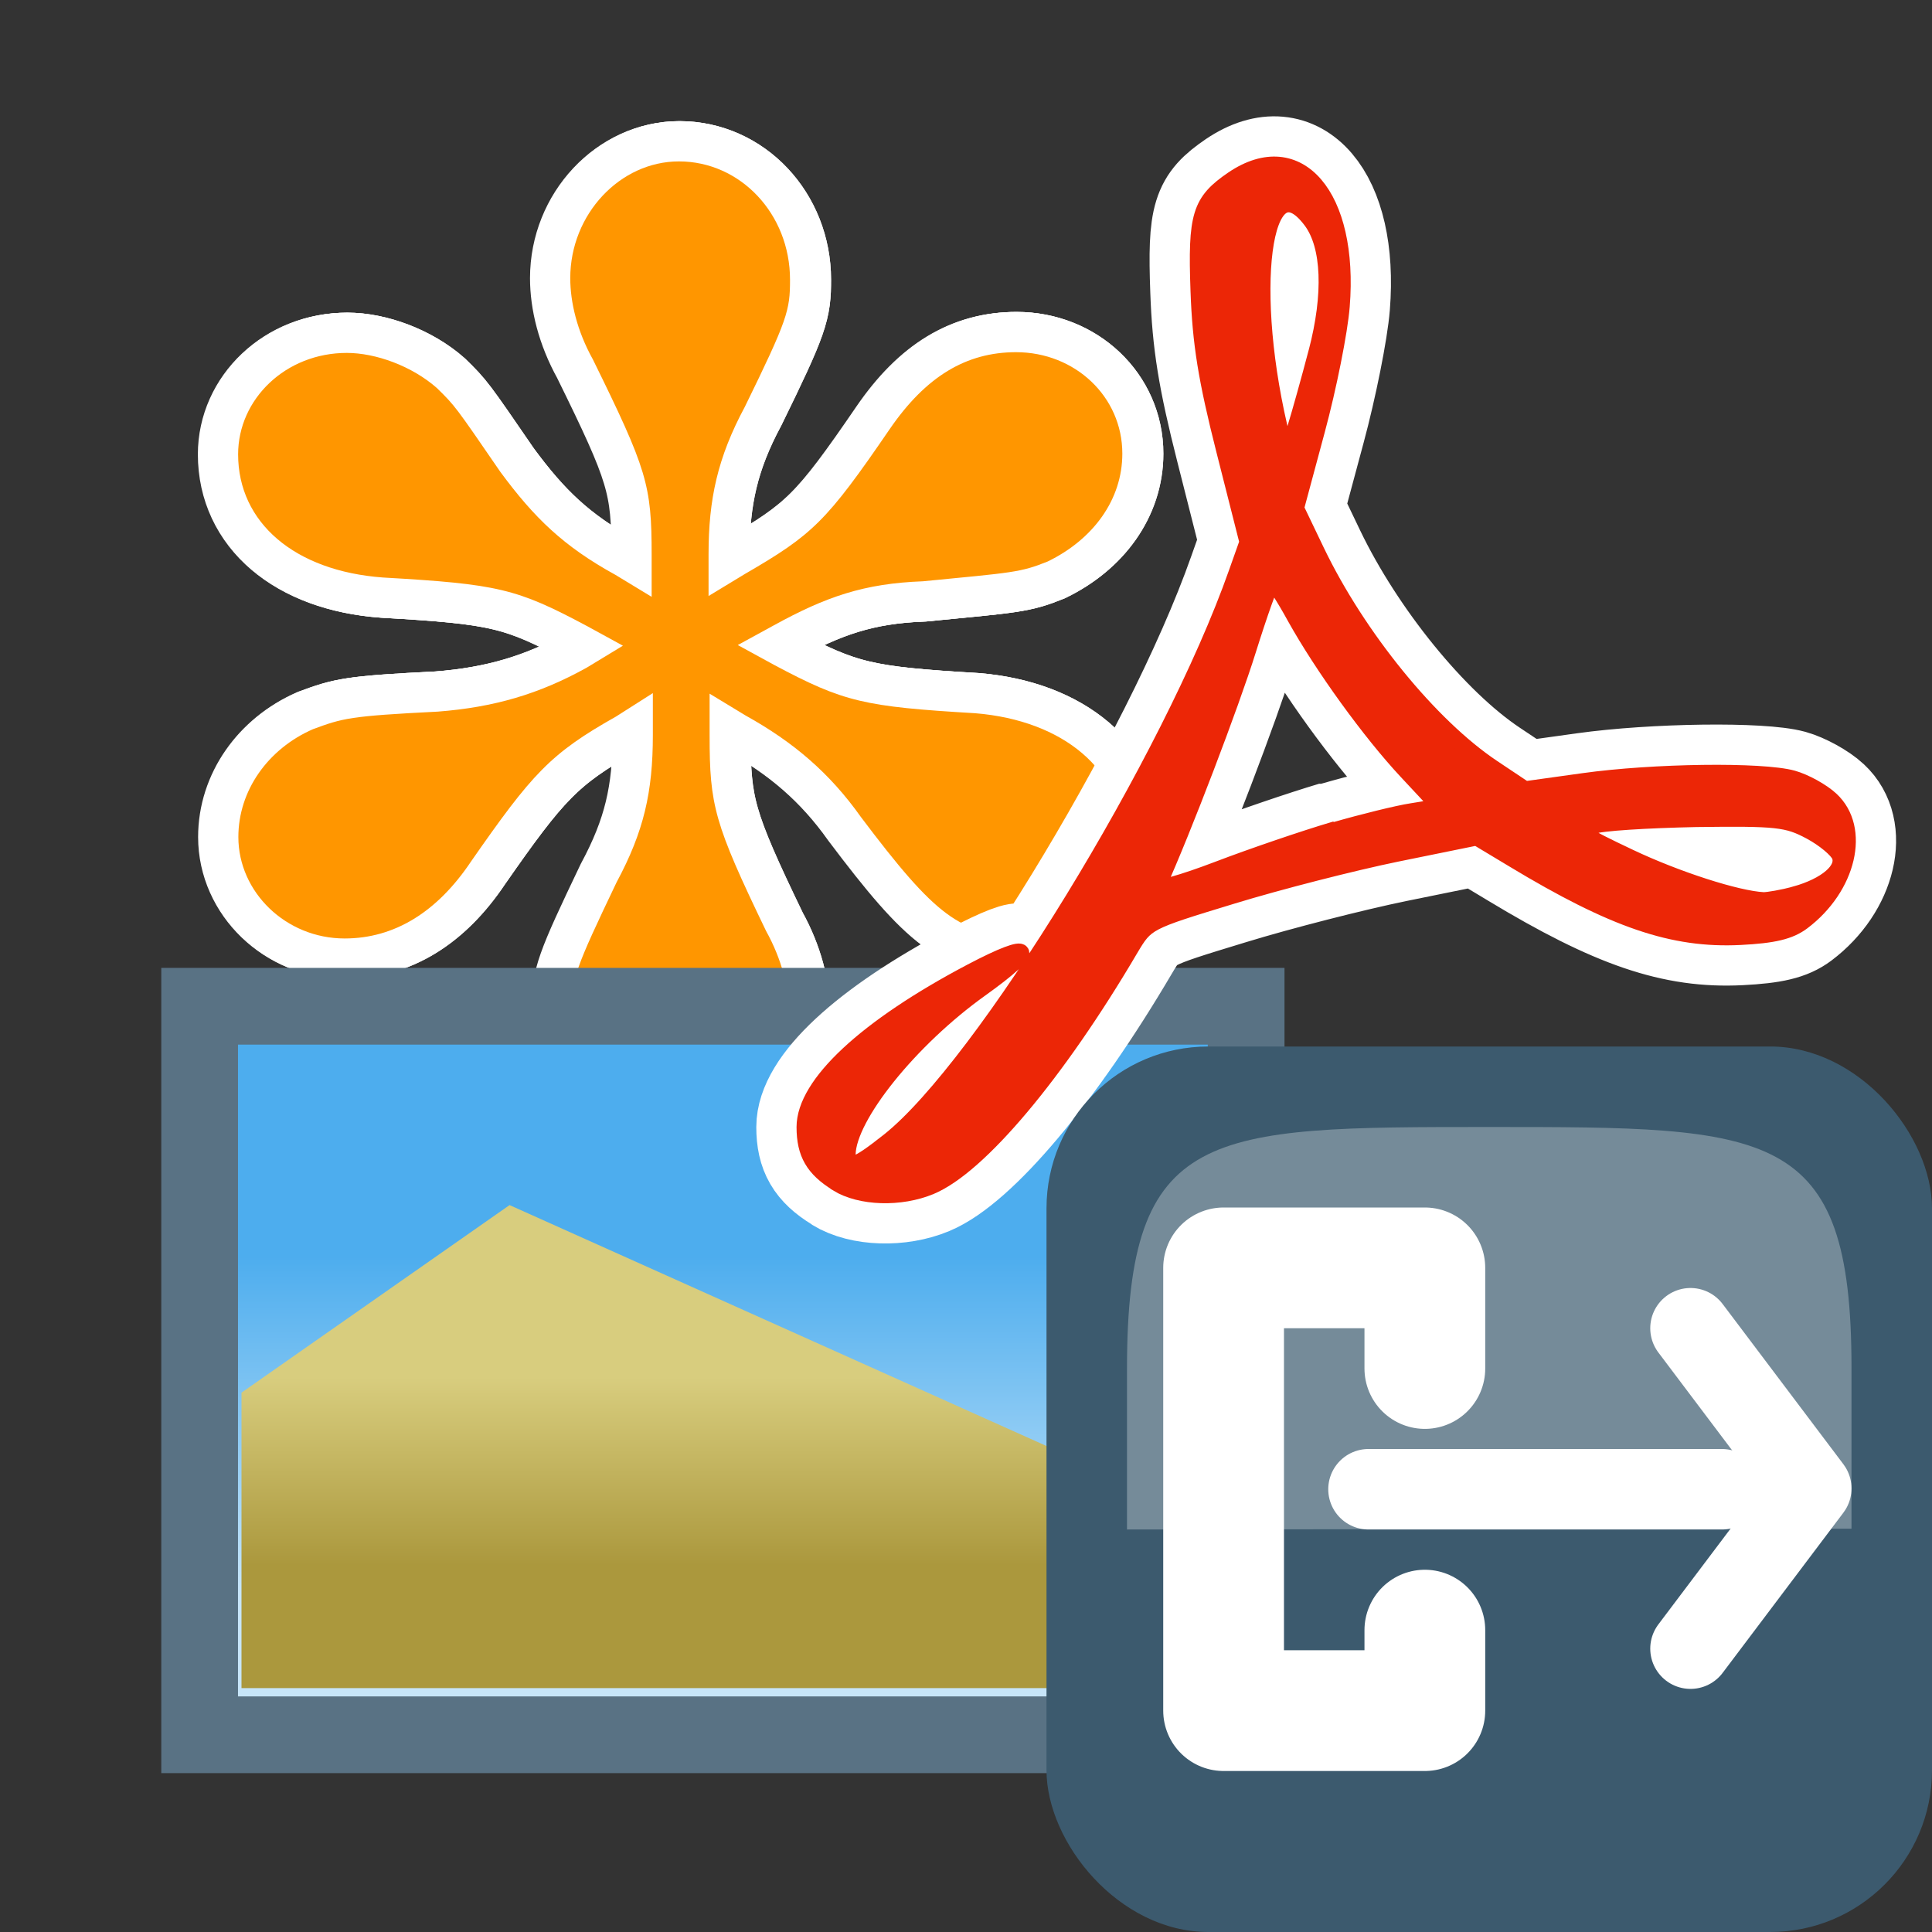 <svg width="24" height="24" version="1.1" xmlns="http://www.w3.org/2000/svg"><rect width="100%" height="100%" fill="#333333" stroke="none"/><defs><linearGradient id="c" x1="9" x2="9" y1="21" y2="24" gradientTransform="matrix(.667 0 0 .778 .998 .776)" gradientUnits="userSpaceOnUse"><stop stop-color="#d8cd7e" offset="0"/><stop stop-color="#ab983d" offset="1"/></linearGradient><linearGradient id="d" x1="12" x2="12" y1="18" y2="24" gradientTransform="matrix(.687 0 0 .696 .76 3.08)" gradientUnits="userSpaceOnUse"><stop stop-color="#4dadee" offset="0"/><stop stop-color="#c7e5f9" offset="1"/></linearGradient></defs><g fill="#ff9600" stroke="#fff"><path d="m8.12 8.61v.519c0 .71-.112 1.2-.45 1.83-.506 1.06-.562 1.2-.562 1.61 0 .792.618 1.45 1.35 1.45.759 0 1.35-.655 1.35-1.47 0-.273-.084-.628-.281-.983-.646-1.34-.702-1.56-.702-2.43v-.519l.45.273c.59.328 1.04.71 1.43 1.26.927 1.23 1.24 1.47 1.99 1.47.702 0 1.26-.519 1.26-1.2 0-.847-.73-1.47-1.83-1.56-1.38-.082-1.63-.137-2.5-.601l-.45-.246.45-.246c.646-.355 1.12-.519 1.85-.546 1.12-.109 1.21-.109 1.55-.246.562-.273.927-.765.927-1.34 0-.71-.59-1.26-1.32-1.26-.618 0-1.12.3-1.57.956-.787 1.15-.955 1.31-1.8 1.8l-.45.273v-.519c0-.683.112-1.2.45-1.83.534-1.09.562-1.2.562-1.58 0-.819-.618-1.47-1.38-1.47-.73 0-1.35.655-1.35 1.45 0 .3.084.655.281 1.01.674 1.37.73 1.56.73 2.43v.519l-.45-.273c-.646-.355-1.01-.71-1.43-1.28-.562-.819-.562-.819-.787-1.04-.309-.273-.759-.437-1.12-.437-.759 0-1.35.573-1.35 1.26 0 .847.702 1.45 1.8 1.53 1.43.082 1.66.137 2.53.601l.45.246-.45.273c-.59.328-1.15.492-1.85.546-1.1.055-1.18.082-1.55.218-.562.246-.927.765-.927 1.34 0 .683.59 1.26 1.32 1.26.618 0 1.15-.328 1.57-.956.759-1.09.983-1.34 1.8-1.8z"/><path d="m8.11 8.61v.519c0 .71-.112 1.2-.45 1.83-.506 1.06-.562 1.2-.562 1.61 0 .792.618 1.45 1.35 1.45.759 0 1.35-.655 1.35-1.47 0-.273-.084-.628-.281-.983-.646-1.34-.702-1.56-.702-2.43v-.519l.45.273c.59.328 1.04.71 1.43 1.26.927 1.23 1.24 1.47 1.99 1.47.702 0 1.26-.519 1.26-1.2 0-.847-.73-1.47-1.83-1.56-1.38-.082-1.63-.137-2.5-.601l-.45-.246.45-.246c.646-.355 1.12-.519 1.85-.546 1.12-.109 1.21-.109 1.55-.246.562-.273.927-.765.927-1.34 0-.71-.59-1.26-1.32-1.26-.618 0-1.12.3-1.57.956-.787 1.15-.955 1.31-1.8 1.8l-.45.273v-.519c0-.683.112-1.2.45-1.83.534-1.09.562-1.2.562-1.58 0-.819-.618-1.47-1.38-1.47-.73 0-1.35.655-1.35 1.45 0 .3.084.655.281 1.01.674 1.37.73 1.56.73 2.43v.519l-.45-.273c-.646-.355-1.01-.71-1.43-1.28-.562-.819-.562-.819-.787-1.04-.309-.273-.759-.437-1.12-.437-.759 0-1.35.573-1.35 1.26 0 .847.702 1.45 1.8 1.53 1.43.082 1.66.137 2.53.601l.45.246-.45.273c-.59.328-1.15.492-1.85.546-1.1.055-1.18.082-1.55.218-.562.246-.927.765-.927 1.34 0 .683.59 1.26 1.32 1.26.618 0 1.15-.328 1.57-.956.759-1.09.983-1.34 1.8-1.8z"/></g><g fill="#ff9600"><path d="m8.12 8.61v.519c0 .71-.112 1.2-.45 1.83-.506 1.06-.562 1.2-.562 1.61 0 .792.618 1.45 1.35 1.45.759 0 1.35-.655 1.35-1.47 0-.273-.084-.628-.281-.983-.646-1.34-.702-1.56-.702-2.43v-.519l.45.273c.59.328 1.04.71 1.43 1.26.927 1.23 1.24 1.47 1.99 1.47.702 0 1.26-.519 1.26-1.2 0-.847-.73-1.47-1.83-1.56-1.38-.082-1.63-.137-2.5-.601l-.45-.246.45-.246c.646-.355 1.12-.519 1.85-.546 1.12-.109 1.21-.109 1.55-.246.562-.273.927-.765.927-1.34 0-.71-.59-1.26-1.32-1.26-.618 0-1.12.3-1.57.956-.787 1.15-.955 1.31-1.8 1.8l-.45.273v-.519c0-.683.112-1.2.45-1.83.534-1.09.562-1.2.562-1.58 0-.819-.618-1.47-1.38-1.47-.73 0-1.35.655-1.35 1.45 0 .3.084.655.281 1.01.674 1.37.73 1.56.73 2.43v.519l-.45-.273c-.646-.355-1.01-.71-1.43-1.28-.562-.819-.562-.819-.787-1.04-.309-.273-.759-.437-1.12-.437-.759 0-1.35.573-1.35 1.26 0 .847.702 1.45 1.8 1.53 1.43.082 1.66.137 2.53.601l.45.246-.45.273c-.59.328-1.15.492-1.85.546-1.1.055-1.18.082-1.55.218-.562.246-.927.765-.927 1.34 0 .683.59 1.26 1.32 1.26.618 0 1.15-.328 1.57-.956.759-1.09.983-1.34 1.8-1.8z" stroke="#fff"/><path d="m8.11 8.61v.519c0 .71-.112 1.2-.45 1.83-.506 1.06-.562 1.2-.562 1.61 0 .792.618 1.45 1.35 1.45.759 0 1.35-.655 1.35-1.47 0-.273-.084-.628-.281-.983-.646-1.34-.702-1.56-.702-2.43v-.519l.45.273c.59.328 1.04.71 1.43 1.26.927 1.23 1.24 1.47 1.99 1.47.702 0 1.26-.519 1.26-1.2 0-.847-.73-1.47-1.83-1.56-1.38-.082-1.63-.137-2.5-.601l-.45-.246.45-.246c.646-.355 1.12-.519 1.85-.546 1.12-.109 1.21-.109 1.55-.246.562-.273.927-.765.927-1.34 0-.71-.59-1.26-1.32-1.26-.618 0-1.12.3-1.57.956-.787 1.15-.955 1.31-1.8 1.8l-.45.273v-.519c0-.683.112-1.2.45-1.83.534-1.09.562-1.2.562-1.58 0-.819-.618-1.47-1.38-1.47-.73 0-1.35.655-1.35 1.45 0 .3.084.655.281 1.01.674 1.37.73 1.56.73 2.43v.519l-.45-.273c-.646-.355-1.01-.71-1.43-1.28-.562-.819-.562-.819-.787-1.04-.309-.273-.759-.437-1.12-.437-.759 0-1.35.573-1.35 1.26 0 .847.702 1.45 1.8 1.53 1.43.082 1.66.137 2.53.601l.45.246-.45.273c-.59.328-1.15.492-1.85.546-1.1.055-1.18.082-1.55.218-.562.246-.927.765-.927 1.34 0 .683.59 1.26 1.32 1.26.618 0 1.15-.328 1.57-.956.759-1.09.983-1.34 1.8-1.8z" stroke-width=".692"/></g><path d="m2.48 12.5h13v9.05h-13z" fill="url(#d)" stroke="#597284" stroke-width=".953"/><path d="m3 17.3 3.33-2.33 8.67 3.89v2.11h-12z" fill="url(#c)" fill-rule="evenodd"/><g fill="#ec2606"><path d="m10.4 14.7c-.294-.18-.405-.37-.405-.699 0-.531.761-1.24 2.07-1.93.779-.41.837-.301.114.216-.877.627-1.64 1.58-1.65 2.05-.003.197.096.166.514-.165 1.16-.92 3.5-4.73 4.32-7.06l.134-.378-.289-1.14c-.224-.883-.296-1.33-.319-1.98-.034-.944.018-1.11.428-1.39.811-.547 1.46.211 1.35 1.58-.025.316-.164 1.01-.307 1.54l-.261.97.256.534c.509 1.06 1.41 2.17 2.19 2.69l.4.267.724-.101c.873-.122 2.22-.139 2.6-.034.151.042.366.16.476.263.388.36.217 1.09-.355 1.52-.158.118-.357.165-.772.186-.833.042-1.57-.208-2.82-.963l-.454-.273-.993.202c-.546.112-1.47.348-2.05.526-1.06.323-1.06.323-1.26.658-.912 1.55-1.88 2.7-2.48 2.95-.375.157-.873.141-1.16-.036zm11.9-3.59c.387-.108.619-.307.554-.478-.029-.074-.194-.212-.366-.304-.287-.153-.411-.167-1.42-.154-.607.013-1.19.047-1.29.089-.178.07-.146.095.468.386.583.276 1.33.517 1.66.534.063 0 .24-.031.394-.072zm-5.73-.795c.357-.103.794-.211.972-.238.178-.027.324-.056.324-.062 0-.013-.175-.2-.389-.428-.46-.492-1.05-1.31-1.39-1.92-.132-.241-.259-.438-.28-.437-.022 7e-4-.158.383-.304.849-.207.664-.807 2.24-1.12 2.93-.022.05.313-.044.745-.209.432-.165 1.08-.385 1.43-.489zm-.216-5.94c.189-.721.165-1.32-.064-1.63-.604-.809-.824.881-.355 2.73.044.173.058.159.154-.152.058-.188.177-.614.264-.946z" stroke="#fff" stroke-linejoin="bevel" stroke-width="1.2"/><path d="m10.4 14.7c-.294-.18-.405-.37-.405-.699 0-.531.761-1.24 2.07-1.93.779-.41.837-.301.114.216-.877.627-1.64 1.58-1.65 2.05-.003.197.096.166.514-.165 1.16-.92 3.5-4.73 4.32-7.06l.134-.378-.289-1.14c-.224-.883-.296-1.33-.319-1.98-.034-.944.018-1.11.428-1.39.811-.547 1.46.211 1.35 1.58-.025.316-.164 1.01-.307 1.54l-.261.97.256.534c.509 1.06 1.41 2.17 2.19 2.69l.4.267.724-.101c.873-.122 2.22-.139 2.6-.034.151.042.366.16.476.263.388.36.217 1.09-.355 1.52-.158.118-.357.165-.772.186-.833.042-1.57-.208-2.82-.963l-.454-.273-.993.202c-.546.112-1.47.348-2.05.526-1.06.323-1.06.323-1.26.658-.912 1.55-1.88 2.7-2.48 2.95-.375.157-.873.141-1.16-.036zm11.9-3.59c.387-.108.619-.307.554-.478-.029-.074-.194-.212-.366-.304-.287-.153-.411-.167-1.42-.154-.607.013-1.19.047-1.29.089-.178.07-.146.095.468.386.583.276 1.33.517 1.66.534.063 0 .24-.031.394-.072zm-5.73-.795c.357-.103.794-.211.972-.238.178-.027.324-.056.324-.062 0-.013-.175-.2-.389-.428-.46-.492-1.05-1.31-1.39-1.92-.132-.241-.259-.438-.28-.437-.022 7e-4-.158.383-.304.849-.207.664-.807 2.24-1.12 2.93-.022.05.313-.044.745-.209.432-.165 1.08-.385 1.43-.489zm-.216-5.94c.189-.721.165-1.32-.064-1.63-.604-.809-.824.881-.355 2.73.044.173.058.159.154-.152.058-.188.177-.614.264-.946z" stroke="#ec2606" stroke-width=".2"/></g><rect x="13" y="13" width="11" height="11" rx="2.01" fill="#3c5a6e"/><path d="m14 19 9-.01v-2c0-2.99-1-2.99-4.5-2.99s-4.5 0-4.5 3c0 2 0 2 1e-6 2z" fill="#fcffff" fill-rule="evenodd" opacity=".3"/><path d="m21 16.5 1.5 1.99-1.5 1.99" fill="none" stroke="#fff" stroke-linecap="round" stroke-linejoin="round"/><path d="m17.7 17v-1.25h-2.5v5.5h2.5v-1" fill="none" stroke="#fff" stroke-linecap="round" stroke-linejoin="round" stroke-width="1.5"/><path d="m17 18.5h4.39" fill="none" stroke="#fff" stroke-linecap="round" stroke-linejoin="round"/></svg>
